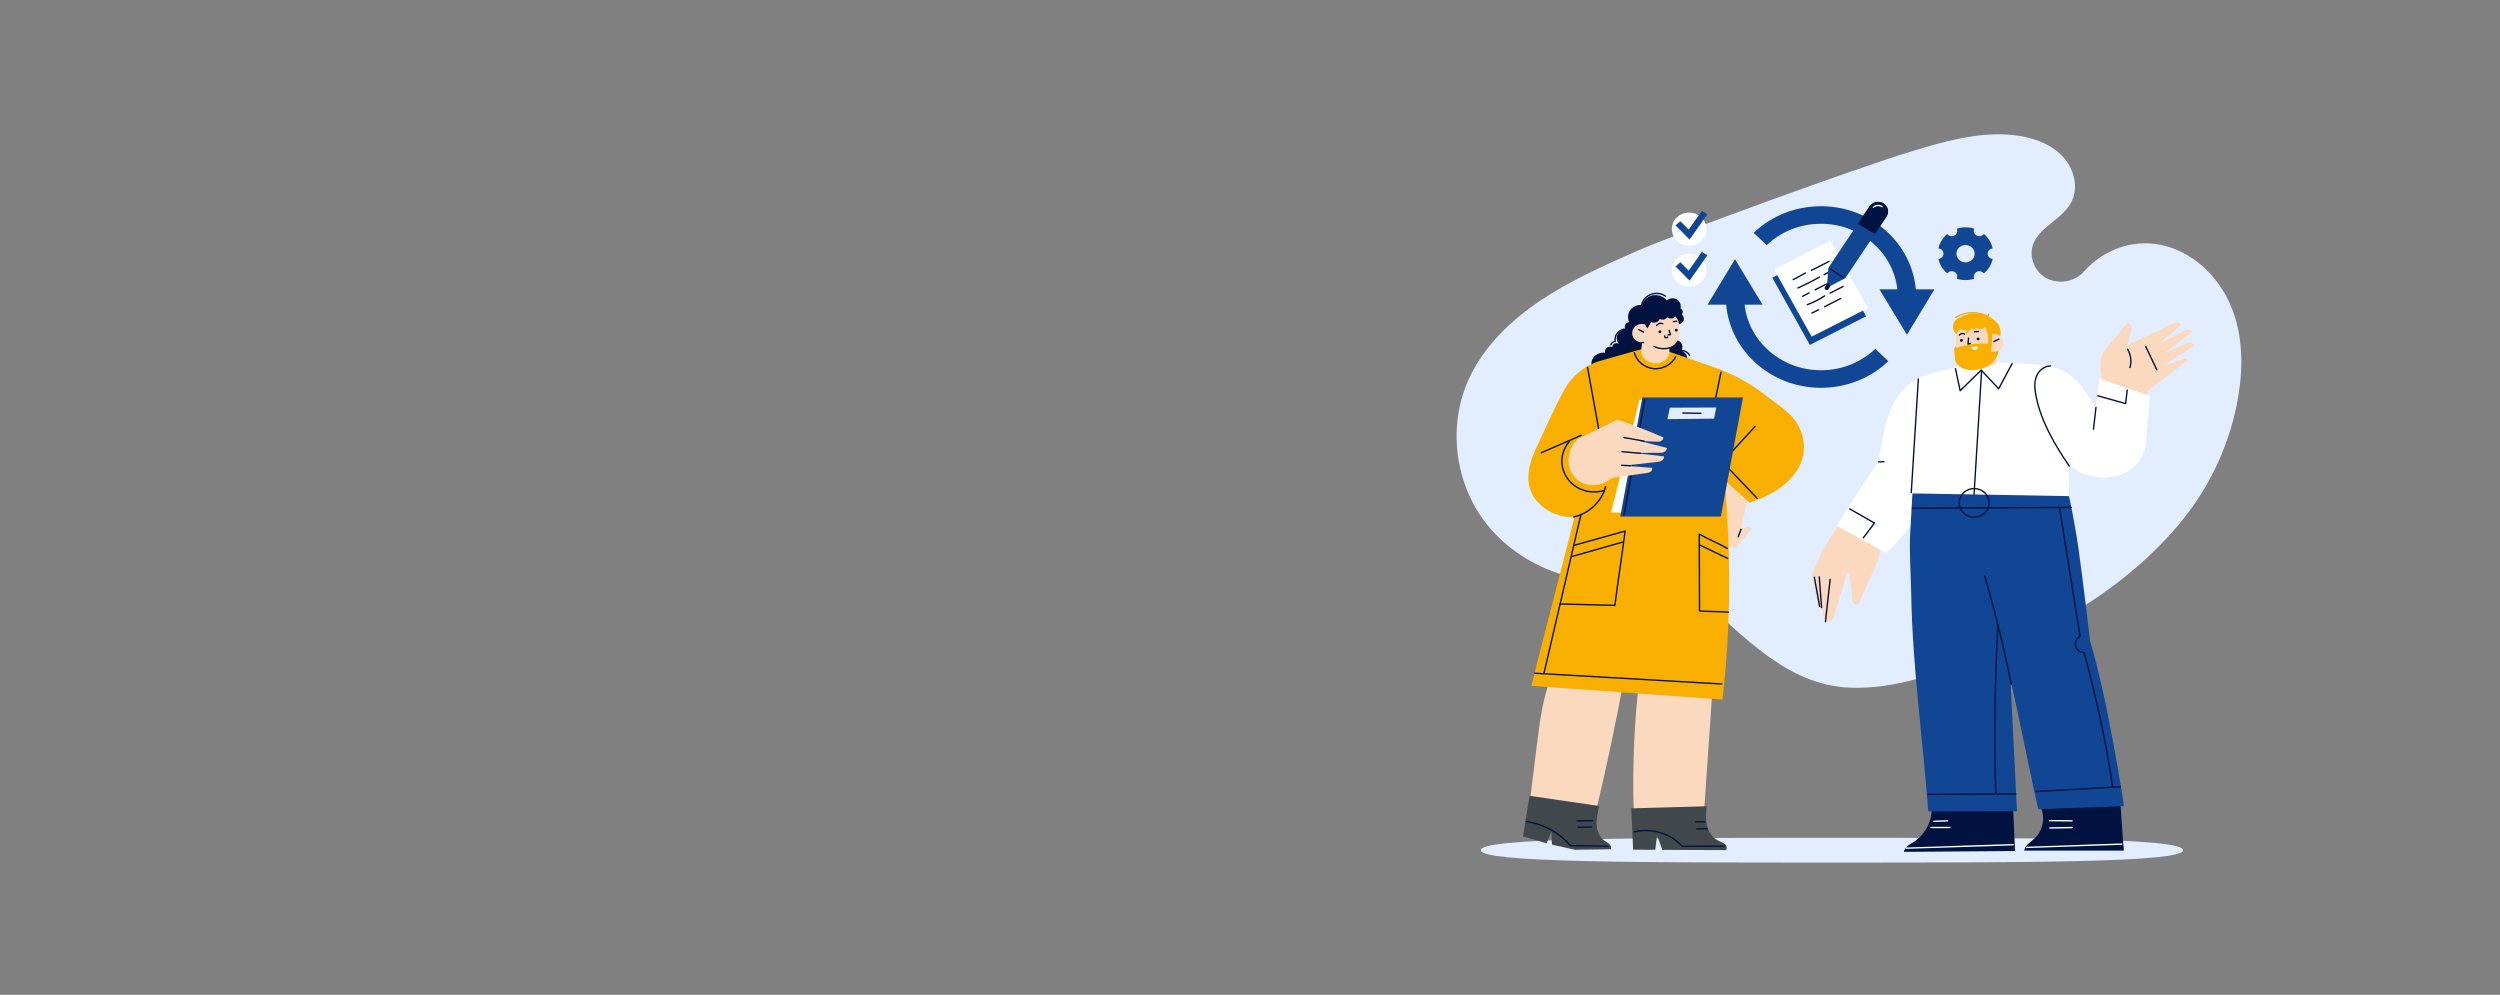 <?xml version="1.0" encoding="UTF-8"?>
<svg xmlns="http://www.w3.org/2000/svg" width="1440" height="573" viewBox="0 0 1440 573" fill="none">
  <rect x="0" y="0" width="1440" height="573" fill="#808080" stroke="none"/>
  <g clip-path="url(#clip0_923_9849)">
    <path d="M1257.49 489.714C1257.49 496.849 1166.93 496.849 1055.21 496.849C943.486 496.849 852.928 496.849 852.928 489.714C852.928 482.579 943.486 482.578 1055.21 482.578C1166.93 482.578 1257.49 482.579 1257.49 489.714Z" fill="#E2EEFF"></path>
    <path d="M1139.57 379.036C1115.79 387.997 1091.12 397.115 1065.58 396.099C1029.6 394.678 1004.31 366.572 978.085 343.035C968.139 334.104 951.818 332.554 938.291 334.35C907.532 338.426 874.921 325.478 856.271 301.803C837.621 278.128 833.688 244.664 846.366 217.623C854.874 199.475 869.994 184.731 887.03 173.274C904.065 161.816 923.077 153.358 941.965 144.97C965.189 134.657 1071.07 96.248 1100.33 87.396C1119.46 81.613 1139.26 75.761 1159.22 77.754C1169.71 78.8 1180.35 82.274 1187.58 89.577C1194.81 96.88 1197.75 108.564 1192.62 117.338C1187.29 126.427 1174.89 130.739 1171.15 140.519C1168.41 147.644 1171.77 156.418 1178.67 160.197C1185.56 163.977 1195.21 162.329 1200.29 156.497C1211.91 143.184 1230.44 136.888 1247.87 141.812C1265.28 146.737 1278.8 160.878 1285.34 177.043C1291.88 193.208 1292.11 211.169 1289.26 228.282C1285 253.92 1273.95 278.503 1257.41 299.129C1227.93 335.87 1184.7 362.042 1139.59 379.036H1139.57Z" fill="#E2EEFF"></path>
    <path d="M945.505 175.889C946.033 173.106 948.123 170.649 950.876 169.593C953.629 168.537 956.931 168.912 959.332 170.57" stroke="#00123F" stroke-width="0.8" stroke-linecap="round" stroke-linejoin="round"></path>
    <path d="M936.418 189.508C934.607 189.558 932.837 190.396 931.699 191.739C930.56 193.081 930.063 194.906 930.384 196.604C929.246 196.752 928.118 197.591 927.797 198.637" stroke="#00123F" stroke-width="0.8" stroke-linecap="round" stroke-linejoin="round"></path>
    <path d="M968.035 202.042C970.146 201.676 972.444 202.91 973.21 204.825" stroke="#00123F" stroke-width="0.8" stroke-linecap="round" stroke-linejoin="round"></path>
    <path d="M971.452 204.685C970.944 203.461 969.785 202.593 968.523 202.04C969.247 200.807 969.289 199.228 968.626 197.964C967.964 196.701 966.484 195.793 965.004 195.606C965.107 192.724 965.397 189.675 965.501 186.783C967.032 187.138 968.771 186.398 969.516 185.076C970.272 183.754 969.889 182.076 968.74 181.04C969.195 180.517 969.371 179.786 969.195 179.125C969.019 178.464 968.605 177.901 967.943 177.655C968.523 175.76 967.664 173.549 965.925 172.474C964.186 171.408 961.62 171.694 960.046 172.977C958.194 170.697 954.944 169.543 951.984 170.115C949.024 170.678 946.561 172.937 945.764 175.711C943.218 175.414 940.538 176.549 939.058 178.543C937.578 180.536 937.34 183.319 938.468 185.51C937.588 185.708 936.543 186.191 936.16 186.971C935.777 187.75 935.787 188.688 936.18 189.458C934.204 189.635 932.413 191.027 931.637 192.774C930.871 194.52 931.182 196.662 932.434 198.142C931.803 197.619 930.674 197.55 929.919 197.905C929.163 198.261 928.677 199.08 928.739 199.879C927.745 199.435 926.307 199.662 925.479 200.333C924.641 201.004 924.268 202.159 924.568 203.165C921.65 202.78 918.338 204.389 917.168 206.965C915.999 209.54 916.858 212.827 919.155 214.583L971.41 208.534C971.938 207.32 971.959 205.899 971.452 204.675V204.685Z" fill="#00123F"></path>
    <path d="M1006.27 303.512C1005.08 303.985 1004 304.538 1002.82 305.002C1004.04 299.219 1005.26 293.436 1006.48 287.643L990.442 271.636C983.053 282.511 979.989 296.505 982.359 309.255C987.679 312.097 993.858 314.189 999.654 316.015C1002.67 312.344 1005.96 308.13 1008.97 304.459C1008.4 303.531 1007.31 303.097 1006.28 303.512H1006.27Z" fill="#FBD9BF"></path>
    <path d="M1002.85 304.813C1002.3 306.273 1001.76 307.744 1001.22 309.204" stroke="#00123F" stroke-width="0.8" stroke-linecap="round" stroke-linejoin="round"></path>
    <path d="M894.388 387.622C888.768 400.767 886.977 415.067 885.228 429.159C883.966 439.373 882.703 449.597 881.44 459.811L919.423 466.779C925.498 441.041 931.108 415.195 935.651 389.171C922 388.461 908.028 388.322 894.388 387.612V387.622Z" fill="#FBD9BF"></path>
    <path d="M925.447 485.045C921.939 483.259 920.034 479.38 919.714 475.601C919.382 471.821 920.221 467.943 921.204 464.271C907.894 462.357 894.336 460.304 881.027 458.39C879.754 466.176 878.481 473.972 877.208 481.759C881.855 483.022 886.212 484.482 890.859 485.746C891.759 483.594 892.681 481.117 893.581 478.966C893.674 481.463 893.829 483.989 893.923 486.486C898.259 487.463 902.813 488.489 907.149 489.466L928.014 489.17C928.252 487.453 927.051 485.874 925.447 485.055V485.045Z" fill="#40484C"></path>
    <path d="M879.122 473.252C889.027 474.574 898.32 479.637 904.551 487.098C911.785 487.206 919.082 487.305 926.316 487.414" stroke="#00123F" stroke-width="0.8" stroke-linecap="round" stroke-linejoin="round"></path>
    <path d="M908.35 472.808C911.299 472.778 914.249 472.759 917.209 472.729" stroke="#00123F" stroke-width="0.8" stroke-linecap="round" stroke-linejoin="round"></path>
    <path d="M908.981 476.529C911.6 476.46 914.218 476.381 916.837 476.312" stroke="#00123F" stroke-width="0.8" stroke-linecap="round" stroke-linejoin="round"></path>
    <path d="M944.252 391.144C941.23 417.01 940.164 443.083 941.085 469.087L981.386 469.975C983.063 443.863 985.05 417.918 986.727 391.805C972.32 391.559 958.648 391.391 944.252 391.134V391.144Z" fill="#FBD9BF"></path>
    <path d="M993.733 486.378C993.278 485.944 992.688 485.658 992.108 485.382C991.322 485.007 990.38 484.533 989.594 484.148C986.209 482.49 984.088 479.056 983.229 475.513C982.37 471.97 982.773 468.033 983.011 464.411C968.574 464.717 954.012 465.309 939.574 465.615C939.947 473.559 940.319 481.493 940.692 489.438L953.422 489.497C953.763 486.734 954.105 483.98 954.457 481.217C955.523 483.941 956.465 486.754 957.489 489.517L994.282 489.675C994.851 488.619 994.623 487.227 993.754 486.388L993.733 486.378Z" fill="#40484C"></path>
    <path d="M941.354 479.153C951.207 476.735 962.364 480.101 968.977 487.473C976.998 487.473 985.268 487.394 993.299 487.394" stroke="#00123F" stroke-width="0.8" stroke-linecap="round" stroke-linejoin="round"></path>
    <path d="M976.698 473.429H981.935" stroke="#00123F" stroke-width="0.8" stroke-linecap="round" stroke-linejoin="round"></path>
    <path d="M977.329 477.446C979.327 477.406 981.324 477.367 983.311 477.328" stroke="#00123F" stroke-width="0.8" stroke-linecap="round" stroke-linejoin="round"></path>
    <path d="M1036.06 245.514C1033.26 240.067 1028.26 236.129 1023.26 232.389C1020.39 230.248 1017.53 228.096 1014.66 225.955C1006.9 220.142 997.593 215.208 988.351 211.892C979.057 208.556 969.908 205.635 960.614 202.299C959.072 204.678 955.977 206.04 953.08 205.635C950.182 205.23 947.687 203.375 946.922 200.681C938.497 203.079 930.073 205.477 921.658 207.875C912.985 210.342 905.42 216.51 901.228 224.159C895.101 235.35 889.74 247.547 884.39 259.094C880.519 267.453 878.294 277.43 882.961 285.404C887.629 293.378 897.337 298.411 906.9 297.789C898.755 330.188 890.185 362.646 882.04 395.045L992.149 402.95C996.372 366.554 997.024 330.01 994.633 293.457L993.422 276.68L1007.75 289.549C1007.75 289.549 1014.87 287.516 1022.4 282.946C1029.94 278.367 1036.38 271.538 1038.38 263.239C1039.81 257.327 1038.86 250.982 1036.05 245.534L1036.06 245.514Z" fill="#F9AF00"></path>
    <path d="M941.354 203.156C942.596 207.982 947.233 211.831 952.408 212.344C957.593 212.857 962.954 209.986 965.2 205.495" stroke="#00123F" stroke-width="0.8" stroke-linecap="round" stroke-linejoin="round"></path>
    <path d="M887.816 260.76C895.465 257.425 903.113 254.089 910.761 250.753" stroke="#00123F" stroke-width="0.8" stroke-linecap="round" stroke-linejoin="round"></path>
    <path d="M914.404 211.533C916.754 224.491 919.093 237.458 921.442 250.416" stroke="#00123F" stroke-width="0.8" stroke-linecap="round" stroke-linejoin="round"></path>
    <path d="M991.27 214.397C990.08 220.229 988.89 226.052 987.689 231.884" stroke="#00123F" stroke-width="0.8" stroke-linecap="round" stroke-linejoin="round"></path>
    <path d="M996.662 261.145C1001.4 255.993 1006.14 250.842 1010.89 245.69" stroke="#00123F" stroke-width="0.8" stroke-linecap="round" stroke-linejoin="round"></path>
    <path d="M906.518 297.777C915.335 295.764 922.684 288.777 924.805 280.369" stroke="#00123F" stroke-width="0.8" stroke-linecap="round" stroke-linejoin="round"></path>
    <path d="M996.031 270.153C1001.41 275.808 1006.81 281.453 1012.19 287.108" stroke="#00123F" stroke-width="0.8" stroke-linecap="round" stroke-linejoin="round"></path>
    <path d="M904.065 254.147C900.598 258.026 899.025 263.384 899.853 268.417C900.691 273.45 903.92 278.079 908.474 280.753C913.028 283.428 918.813 284.099 923.905 282.549" stroke="#00123F" stroke-width="0.8" stroke-linecap="round" stroke-linejoin="round"></path>
    <path d="M884.039 387.789C919.952 389.861 955.875 391.924 991.788 393.996" stroke="#00123F" stroke-width="0.8" stroke-linecap="round" stroke-linejoin="round"></path>
    <path d="M889.307 387.849C896.406 357.374 903.517 326.9 910.616 296.425" stroke="#00123F" stroke-width="0.8" stroke-linecap="round" stroke-linejoin="round"></path>
    <path d="M898.632 347.891C908.981 348.088 919.817 348.493 930.167 348.69C931.978 334.41 934.245 320.179 936.056 305.899C926.244 308.643 916.423 311.377 906.611 314.12" stroke="#00123F" stroke-width="0.8" stroke-linecap="round" stroke-linejoin="round"></path>
    <path d="M994.976 315.916C989.615 312.827 984.14 310.735 978.779 307.646C978.831 322.39 978.883 337.144 978.924 351.887C984.399 352.322 990.04 352.174 995.504 352.608" stroke="#00123F" stroke-width="0.8" stroke-linecap="round" stroke-linejoin="round"></path>
    <path d="M905.835 320.435C915.553 317.662 925.271 314.899 934.99 312.126" stroke="#00123F" stroke-width="0.8" stroke-linecap="round" stroke-linejoin="round"></path>
    <path d="M978.976 313.903C984.357 316.488 989.739 319.064 995.121 321.65" stroke="#00123F" stroke-width="0.8" stroke-linecap="round" stroke-linejoin="round"></path>
    <path d="M936.046 295.271H927.932L944.398 230.226H954.375L936.046 295.271Z" fill="white"></path>
    <path d="M991.218 297.521H933.261L945.991 228.924H1003.95L991.218 297.521Z" fill="#114694"></path>
    <path d="M961.857 234.824L960.429 241.426L987.306 241.15L988.548 234.725L961.857 234.824Z" fill="#E2EEFF"></path>
    <path d="M947.388 230.226L935.455 296.495" stroke="#00123F" stroke-width="0.8" stroke-linecap="round" stroke-linejoin="round"></path>
    <path d="M969.34 237.904L979.7 238.071" stroke="#00123F" stroke-width="0.8" stroke-linecap="round" stroke-linejoin="round"></path>
    <path d="M961.504 203.195C961.566 202.159 961.608 201.103 961.67 200.067C964.992 198.922 967.528 195.487 967.29 192.132C967.124 189.843 967.362 187.435 966.803 185.204C966.513 184.06 965.83 183.102 964.971 182.254C964.474 182.905 963.667 183.349 962.819 183.418C961.97 183.497 960.873 183.319 960.262 182.767C959.838 183.418 959.134 183.892 958.348 184.05C957.561 184.208 956.64 184.119 955.988 183.665C955.667 184.543 954.932 185.273 954.021 185.609C953.111 185.944 951.952 185.974 951.103 185.53C950.43 186.803 949.53 187.918 948.857 189.181C948.412 188.352 947.77 187.622 947.325 186.793C945.276 186.211 942.885 186.872 941.488 188.421C940.091 189.971 939.76 192.32 940.681 194.165C941.602 196.011 943.713 197.254 945.856 197.205C945.69 198.932 945.462 200.57 945.297 202.297C944.945 205.948 949.478 209.126 953.318 209.304C957.157 209.491 961.287 206.846 961.494 203.175L961.504 203.195Z" fill="#FBD9BF"></path>
    <path d="M966.358 190.16C966.358 189.716 965.976 189.351 965.51 189.351C965.044 189.351 964.661 189.716 964.661 190.16C964.661 190.604 965.044 190.969 965.51 190.969C965.976 190.969 966.358 190.604 966.358 190.16Z" fill="#00123F"></path>
    <path d="M956.961 191.116C956.961 190.672 956.578 190.306 956.112 190.306C955.647 190.306 955.264 190.672 955.264 191.116C955.264 191.56 955.647 191.925 956.112 191.925C956.578 191.925 956.961 191.56 956.961 191.116Z" fill="#00123F"></path>
    <path d="M945.681 197.304H946.705" stroke="#00123F" stroke-width="0.8" stroke-linecap="round" stroke-linejoin="round"></path>
    <path d="M943.85 189.813C944.791 190.296 945.744 190.79 946.685 191.273" stroke="#00123F" stroke-width="0.8" stroke-linecap="round" stroke-linejoin="round"></path>
    <path d="M954.239 187.474C954.891 186.32 956.609 185.866 957.789 186.527" stroke="#00123F" stroke-width="0.8" stroke-linecap="round" stroke-linejoin="round"></path>
    <path d="M963.823 185.264C964.506 185.175 965.2 185.086 965.883 185.007" stroke="#00123F" stroke-width="0.8" stroke-linecap="round" stroke-linejoin="round"></path>
    <path d="M960.739 192.893C961.205 192.893 961.743 192.774 962.219 192.764L961.391 190.268" stroke="#00123F" stroke-width="0.8" stroke-linecap="round" stroke-linejoin="round"></path>
    <path d="M958.866 193.475C958.742 193.889 958.99 194.373 959.415 194.531C959.839 194.689 960.367 194.491 960.574 194.106" stroke="#00123F" stroke-width="0.8" stroke-linecap="round" stroke-linejoin="round"></path>
    <path d="M952.729 199.543C955.554 200.984 959.021 201.25 962.043 200.244" stroke="#00123F" stroke-width="0.8" stroke-linecap="round" stroke-linejoin="round"></path>
    <path d="M928.655 275.276C935.279 274.329 941.913 273.372 948.537 272.424C949.333 272.306 950.182 272.178 950.813 271.694C951.445 271.21 951.973 270.056 951.465 269.464C946.073 269.079 940.878 268.625 935.486 268.24C941.747 267.529 947.998 266.819 954.26 266.098C955.264 265.98 956.299 265.862 957.158 265.348C958.017 264.835 958.7 263.809 958.389 262.891C952.687 262.21 946.798 261.529 941.095 260.858C945.949 260.838 950.803 260.829 955.647 260.809C956.599 260.809 957.582 260.799 958.431 260.404C959.279 260.009 960.304 258.894 960.118 258.006C954.777 256.684 949.706 255.292 944.366 253.97C947.553 254.108 950.731 254.246 953.918 254.384C954.808 254.424 955.729 254.453 956.547 254.128C957.365 253.802 958.213 252.795 958.079 251.957C949.509 248.157 940.485 244.703 931.553 241.723L910.347 252.124C905.524 254.493 903.464 260.463 903.475 265.635C903.485 270.806 906.569 276.007 911.496 278.188C913.058 278.878 914.766 279.263 916.484 279.401C920.965 279.767 925.157 277.971 928.655 275.276Z" fill="#FBD9BF"></path>
    <path d="M935.435 252.035C939.295 252.716 943.145 253.397 947.005 254.078" stroke="#00123F" stroke-width="0.8" stroke-linecap="round" stroke-linejoin="round"></path>
    <path d="M934.286 260.168C937.867 260.484 941.438 260.79 945.019 261.106" stroke="#00123F" stroke-width="0.8" stroke-linecap="round" stroke-linejoin="round"></path>
    <path d="M934.047 268.004L939.035 268.251" stroke="#00123F" stroke-width="0.8" stroke-linecap="round" stroke-linejoin="round"></path>
    <path d="M1256.83 206.817C1253.57 207.982 1250.41 209.057 1247.14 210.232C1252.68 206.482 1258.34 202.732 1263.88 198.982C1263.66 198.35 1263.16 197.817 1262.53 197.531C1261.9 197.245 1261.13 197.166 1260.49 197.422C1255.78 199.347 1251.13 201.36 1246.56 203.59C1252.02 199.435 1257.45 195.33 1262.9 191.175C1262.36 190.544 1261.55 190.11 1260.69 190.001C1259.83 189.883 1259.03 190.139 1258.27 190.524C1253.33 193.011 1248.58 195.508 1243.63 198.005C1247.91 194.402 1252.18 190.662 1256.46 187.06C1256.02 186.33 1255.19 185.827 1254.31 185.757C1253.35 185.679 1252.45 186.004 1251.59 186.419C1242.91 190.682 1234.17 194.56 1225.48 198.814C1226.15 196.031 1226.83 193.248 1227.5 190.465C1227.72 189.577 1227.92 188.629 1227.58 187.781C1227.25 186.942 1226.35 186.044 1225.41 186.014C1221.58 190.327 1218.38 194.856 1214.33 198.982C1210.19 203.215 1208.67 209.62 1210.49 215.137C1210.49 215.137 1210.22 220.397 1210.14 223.041L1236.07 231.144C1236.33 229.18 1236.54 227.305 1236.8 225.351C1244.59 219.459 1252.39 213.41 1260.17 207.518C1259.46 206.62 1257.93 206.423 1256.82 206.827L1256.83 206.817Z" fill="#FBD9BF"></path>
    <path d="M1225.46 201.143C1227.37 204.291 1227.89 208.189 1226.86 211.683" stroke="#00123F" stroke-width="0.8" stroke-linecap="round" stroke-linejoin="round"></path>
    <path d="M1235.99 199.691C1238.1 204.122 1240.21 208.553 1242.32 212.984" stroke="#00123F" stroke-width="0.8" stroke-linecap="round" stroke-linejoin="round"></path>
    <path d="M1061.08 300.106C1047.71 317.15 1043.71 331.282 1043.71 331.282C1043.71 331.282 1046.1 344.081 1047.25 350.447C1047.97 350.447 1048.78 349.864 1049.06 349.233C1049.61 351.956 1050.4 354.72 1050.96 357.443C1051.32 357.335 1051.66 357.049 1052.02 356.94C1052.02 357.325 1052.14 357.72 1052.15 358.115C1054.01 358.322 1055.82 356.832 1056.33 355.114C1058.7 347.17 1061.27 339.147 1063.63 331.212C1064.09 330.818 1064.78 330.67 1065.24 330.275C1065.79 334.785 1066.34 339.295 1066.89 343.805C1067.02 344.841 1066.71 346.242 1067.37 347.071C1068.03 347.9 1069.15 348.374 1070.24 348.295C1073.38 341.338 1076.53 334.597 1079.68 327.64C1081.69 323.189 1083.05 318.215 1083.04 313.37L1061.08 300.136V300.106Z" fill="#FBD9BF"></path>
    <path d="M1047.89 332.258C1048.34 338.15 1048.77 344.051 1049.22 349.943" stroke="#00123F" stroke-width="0.8" stroke-linecap="round" stroke-linejoin="round"></path>
    <path d="M1054.16 333.68C1053.26 341.822 1052.36 349.963 1051.46 358.115" stroke="#00123F" stroke-width="0.8" stroke-linecap="round" stroke-linejoin="round"></path>
    <path d="M1045.05 332.445C1046.07 338.08 1047.1 343.715 1048.12 349.35" stroke="#00123F" stroke-width="0.8" stroke-linecap="round" stroke-linejoin="round"></path>
    <path d="M1209.15 218.097C1208.34 223.712 1207.94 229.584 1207.13 235.199C1203.15 228.163 1198.95 220.899 1192.27 216.064C1187 212.264 1180.61 210.35 1174.02 209.975C1165.67 209.491 1157.31 209.007 1148.96 208.524C1144.47 211.563 1137.81 212.017 1132.72 210.044C1125.62 211.82 1117.94 213.764 1110.83 215.541C1100.38 218.146 1092.27 227.403 1088.59 237.074C1084.24 248.492 1082.15 265.417 1082.15 265.417C1082.15 265.417 1069.8 283.556 1057.96 302.77C1067.41 307.931 1076.83 313.231 1086.28 318.392C1095.58 309.895 1102.02 301.921 1106.93 291.47L1191.65 287.77C1191.73 281.266 1191.75 274.684 1191.82 268.18C1197.75 272.868 1205.57 275.335 1213.26 274.95C1218.67 274.674 1224.08 272.986 1228.28 269.71C1232.49 266.443 1235.5 260.937 1235.91 255.785C1236.65 246.657 1237.68 237.153 1238.42 228.034C1228.58 224.689 1218.97 221.432 1209.14 218.087L1209.15 218.097Z" fill="white"></path>
    <path d="M1180.97 210.784C1177.19 210.833 1173.99 213.843 1172.8 217.267C1171.61 220.692 1172.02 224.412 1172.72 227.955C1175.6 242.65 1183.34 255.982 1191.93 268.486" stroke="#00123F" stroke-width="0.8" stroke-linecap="round" stroke-linejoin="round"></path>
    <path d="M1207.28 234.697C1206.8 238.862 1206.33 243.026 1205.86 247.191" stroke="#00123F" stroke-width="0.8" stroke-linecap="round" stroke-linejoin="round"></path>
    <path d="M1225.29 224.689C1225.03 227.245 1224.62 229.91 1224.35 232.466C1219.01 230.975 1213.66 229.485 1208.32 227.985" stroke="#00123F" stroke-width="0.8" stroke-linecap="round" stroke-linejoin="round"></path>
    <path d="M1141.41 213.468C1139.95 237.37 1138.49 261.272 1137.03 285.164" stroke="#00123F" stroke-width="0.8" stroke-linecap="round" stroke-linejoin="round"></path>
    <path d="M1126.36 212.402C1127.26 216.616 1128.16 220.84 1129.06 225.054C1133.12 221.195 1137.12 217.04 1141.17 213.172C1144.52 216.646 1147.89 220.455 1151.22 223.929C1153.83 219.221 1156.34 214.188 1158.95 209.481" stroke="#00123F" stroke-width="0.8" stroke-linecap="round" stroke-linejoin="round"></path>
    <path d="M1100.89 283.734C1102.25 261.914 1103.61 240.104 1104.97 218.285" stroke="#00123F" stroke-width="0.8" stroke-linecap="round" stroke-linejoin="round"></path>
    <path d="M1065.43 293.129C1070.19 295.853 1074.94 298.577 1079.68 301.291C1077.54 303.955 1075.44 307.084 1073.31 309.748" stroke="#00123F" stroke-width="0.8" stroke-linecap="round" stroke-linejoin="round"></path>
    <path d="M1082.16 266.088C1083.15 266.03 1084.16 265.971 1085.15 265.912" stroke="#00123F" stroke-width="0.8" stroke-linecap="round" stroke-linejoin="round"></path>
    <path d="M1149.6 202.998L1132.96 210.537C1138.32 213.044 1145.26 212.363 1150.12 209.057C1149.95 207.034 1149.77 205.011 1149.6 202.998Z" fill="#FBD9BF"></path>
    <path d="M1126.23 182.866C1129.01 181.178 1132.26 180.221 1135.55 180.103C1138.84 179.994 1142.18 180.724 1145.07 182.214C1145.22 181.77 1145.36 181.326 1145.51 180.892" stroke="#F9AF00" stroke-width="0.8" stroke-linecap="round" stroke-linejoin="round"></path>
    <path d="M1150.34 185.944C1147.63 182.984 1143.75 181.02 1139.66 180.546C1135.57 180.063 1131.47 181.415 1127.89 183.339C1126 184.365 1124.79 186.448 1124.9 188.53C1125.02 190.602 1126.43 192.566 1128.43 193.405C1128.31 195.191 1128.03 197.037 1127.9 198.823C1127.3 198.932 1126.4 199.474 1126.05 199.948C1125.7 200.422 1125.55 201.034 1125.65 201.606C1125.94 203.372 1125.96 205.178 1126.12 206.965C1126.32 209.185 1128.23 210.971 1130.28 212.017C1132.34 213.054 1134.77 213.3 1137.09 213.133C1140.69 212.886 1144.26 211.672 1146.96 209.412C1149.67 207.152 1151.43 203.797 1151.34 200.363L1151.41 195.882C1152.83 192.685 1152.73 188.55 1150.34 185.934V185.944Z" fill="#F9AF00"></path>
    <path d="M1153.17 194.816C1152.04 193.06 1149.71 192.083 1147.58 192.468L1146.99 202.356C1149.06 202.978 1151.48 202.257 1152.82 200.629C1154.15 199.001 1154.3 196.583 1153.16 194.816H1153.17Z" fill="#FBD9BF"></path>
    <path d="M1148.46 196.702C1149.44 196.248 1150.43 195.794 1151.41 195.34" stroke="#00123F" stroke-width="0.8" stroke-linecap="round" stroke-linejoin="round"></path>
    <path d="M1145.07 197.925C1138.89 197.53 1132.6 198.349 1126.8 200.431C1126.31 198.073 1126.41 195.704 1126.75 193.316C1126.97 191.698 1128.01 190.178 1129.43 189.27C1130.19 190.03 1131.31 190.434 1132.41 190.365C1133.5 190.296 1134.56 189.744 1135.2 188.895C1135.58 189.339 1136.24 189.596 1136.84 189.596C1137.44 189.596 1138.04 189.329 1138.42 188.875C1139.13 189.457 1140.22 189.694 1141.15 189.576C1142.08 189.457 1142.96 188.954 1143.5 188.224C1144.89 191.293 1145.57 194.609 1145.06 197.915L1145.07 197.925Z" fill="#FBD9BF"></path>
    <path d="M1139.08 199.495L1135.63 199.84C1135.63 200.452 1136.04 201.044 1136.62 201.32C1137.2 201.587 1137.93 201.518 1138.44 201.143C1138.95 200.768 1139.21 200.106 1139.08 199.504V199.495Z" fill="white"></path>
    <path d="M1130.62 196.051C1130.62 195.607 1130.23 195.242 1129.77 195.242C1129.3 195.242 1128.92 195.607 1128.92 196.051C1128.92 196.495 1129.3 196.86 1129.77 196.86C1130.23 196.86 1130.62 196.495 1130.62 196.051Z" fill="#00123F"></path>
    <path d="M1140.24 195.241C1140.24 194.797 1139.86 194.432 1139.39 194.432C1138.93 194.432 1138.54 194.797 1138.54 195.241C1138.54 195.685 1138.93 196.05 1139.39 196.05C1139.86 196.05 1140.24 195.685 1140.24 195.241Z" fill="#00123F"></path>
    <path d="M1128.59 193.071C1128.87 192.597 1129.36 192.242 1129.93 192.133C1130.49 192.025 1131.1 192.173 1131.55 192.508" stroke="#00123F" stroke-width="0.8" stroke-linecap="round" stroke-linejoin="round"></path>
    <path d="M1137.34 191.076C1138.1 191.027 1138.87 190.978 1139.62 190.938" stroke="#00123F" stroke-width="0.8" stroke-linecap="round" stroke-linejoin="round"></path>
    <path d="M1133.86 194.777C1133.76 195.893 1133.67 197.018 1133.58 198.133C1134 198.024 1134.46 197.975 1134.88 197.866" stroke="#00123F" stroke-width="0.8" stroke-linecap="round" stroke-linejoin="round"></path>
    <path d="M1135.17 188.619C1135.1 189.28 1134.73 189.902 1134.23 190.376C1133.73 190.849 1133.12 191.195 1132.5 191.501" stroke="#F9AF00" stroke-width="0.8" stroke-linecap="round" stroke-linejoin="round"></path>
    <path d="M1220.9 457.788C1205.86 460.147 1190.57 462.851 1175.53 465.209C1178.26 471.13 1176.67 478.601 1171.76 483.052C1169.39 485.193 1166.47 486.871 1165.92 489.94L1223.36 489.96C1222.26 479.183 1221.99 468.565 1220.9 457.788Z" fill="#00123F"></path>
    <path d="M1167.29 488.105C1185.58 487.473 1203.88 486.842 1222.17 486.2" stroke="white" stroke-width="0.8" stroke-linecap="round" stroke-linejoin="round"></path>
    <path d="M1180.5 472.68C1184.83 472.719 1189.15 472.758 1193.47 472.797" stroke="white" stroke-width="0.8" stroke-linecap="round" stroke-linejoin="round"></path>
    <path d="M1180.75 476.913C1184.99 476.834 1189.23 476.745 1193.47 476.667" stroke="white" stroke-width="0.8" stroke-linecap="round" stroke-linejoin="round"></path>
    <path d="M1159.34 460.789C1143.95 462.545 1128.02 464.174 1112.63 465.94C1112.78 473.924 1108.12 481.829 1100.87 485.826C1098.93 486.901 1096.94 488.559 1096.64 490.671L1160.65 490.188C1160.21 480.289 1159.78 470.687 1159.35 460.789H1159.34Z" fill="#00123F"></path>
    <path d="M1097.93 488.548C1118.48 487.877 1139.02 487.216 1159.56 486.545" stroke="white" stroke-width="0.8" stroke-linecap="round" stroke-linejoin="round"></path>
    <path d="M1113.89 473.065C1116.55 472.976 1119.21 472.887 1121.87 472.798" stroke="white" stroke-width="0.8" stroke-linecap="round" stroke-linejoin="round"></path>
    <path d="M1112.15 476.636H1123.12" stroke="white" stroke-width="0.8" stroke-linecap="round" stroke-linejoin="round"></path>
    <path d="M1101.56 284.218C1101.15 291.669 1100.73 299.12 1100.31 306.561C1099.65 318.275 1100.66 330.275 1100.86 342.009C1101.54 383.911 1107.56 425.567 1110.67 467.371C1128.05 467.322 1144.41 467.322 1161.79 467.272C1160.57 441.91 1159.22 416.399 1157.99 391.027C1163.53 416.054 1168.47 441.14 1174.01 466.167C1190.38 465.348 1207.04 465.121 1223.41 464.302C1223.41 464.302 1214.42 404.083 1203.91 369.266C1203.91 369.266 1199.39 331.055 1197.14 315.482C1194.89 299.899 1191.73 285.767 1191.73 285.767L1101.56 284.208V284.218Z" fill="#114694"></path>
    <path d="M1101.52 292.744L1193.09 292.261" stroke="#00123F" stroke-width="0.8" stroke-linecap="round" stroke-linejoin="round"></path>
    <path d="M1143.22 295.482C1146.6 292.264 1146.6 287.047 1143.22 283.829C1139.85 280.611 1134.38 280.611 1131 283.829C1127.63 287.047 1127.63 292.264 1131 295.482C1134.38 298.7 1139.85 298.7 1143.22 295.482Z" stroke="#00123F" stroke-width="0.8" stroke-linecap="round" stroke-linejoin="round"></path>
    <path d="M1158.51 394.194C1154.3 373.164 1149.16 352.302 1143.13 331.686" stroke="#00123F" stroke-width="0.8" stroke-linecap="round" stroke-linejoin="round"></path>
    <path d="M1110.59 457.571C1127.43 457.472 1144.27 457.383 1161.11 457.285" stroke="#00123F" stroke-width="0.8" stroke-linecap="round" stroke-linejoin="round"></path>
    <path d="M1149.52 456.604C1148.65 424.244 1149.06 391.855 1150.77 359.535" stroke="#00123F" stroke-width="0.8" stroke-linecap="round" stroke-linejoin="round"></path>
    <path d="M1172.69 455.932C1188.91 455.005 1205.12 454.087 1221.34 453.159" stroke="#00123F" stroke-width="0.8" stroke-linecap="round" stroke-linejoin="round"></path>
    <path d="M1186.33 292.803C1190.25 317.366 1194.18 341.929 1198.11 366.493C1196.14 367.48 1195.05 370.154 1195.59 372.217C1196.12 374.279 1198.23 375.868 1200.46 375.888C1207.28 401.29 1213.1 427.136 1216.87 453.1" stroke="#00123F" stroke-width="0.8" stroke-linecap="round" stroke-linejoin="round"></path>
    <path d="M1144.88 146.125C1144.88 144.536 1146.15 143.243 1147.78 143.085C1147.07 139.799 1145.25 136.907 1142.71 134.766C1141.76 136.019 1139.95 136.424 1138.51 135.625C1137.07 134.835 1136.54 133.138 1137.2 131.717C1135.62 131.213 1133.92 130.927 1132.16 130.927C1130.4 130.927 1128.7 131.213 1127.12 131.717C1127.78 133.138 1127.24 134.825 1125.8 135.625C1124.37 136.414 1122.56 136.019 1121.6 134.766C1119.07 136.907 1117.24 139.799 1116.54 143.085C1118.17 143.243 1119.44 144.536 1119.44 146.125C1119.44 147.714 1118.17 149.006 1116.54 149.164C1117.24 152.451 1119.07 155.342 1121.6 157.484C1122.56 156.23 1124.37 155.826 1125.8 156.625C1127.24 157.415 1127.78 159.112 1127.12 160.533C1128.7 161.036 1130.4 161.323 1132.16 161.323C1133.92 161.323 1135.62 161.036 1137.2 160.533C1136.54 159.112 1137.07 157.424 1138.51 156.625C1139.95 155.836 1141.75 156.23 1142.71 157.484C1145.25 155.342 1147.07 152.451 1147.78 149.164C1146.15 149.006 1144.88 147.714 1144.88 146.125ZM1132.16 151.128C1129.26 151.128 1126.91 148.888 1126.91 146.125C1126.91 143.362 1129.26 141.121 1132.16 141.121C1135.06 141.121 1137.41 143.362 1137.41 146.125C1137.41 148.888 1135.06 151.128 1132.16 151.128Z" fill="#114694"></path>
    <path d="M980.007 138.67C983.903 134.955 983.903 128.932 980.007 125.216C976.111 121.501 969.794 121.501 965.898 125.216C962.001 128.932 962.001 134.955 965.898 138.67C969.794 142.386 976.111 142.386 980.007 138.67Z" fill="white"></path>
    <path d="M973.22 138.003L965.116 129.841L967.859 127.374L972.682 132.229L980.289 121.433L983.445 123.397L973.22 138.003Z" fill="#114694"></path>
    <path d="M972.952 165.101C978.462 165.101 982.929 160.842 982.929 155.588C982.929 150.334 978.462 146.074 972.952 146.074C967.441 146.074 962.975 150.334 962.975 155.588C962.975 160.842 967.441 165.101 972.952 165.101Z" fill="white"></path>
    <path d="M973.22 161.648L965.116 153.487L967.859 151.02L972.682 155.875L980.289 145.079L983.445 147.042L973.22 161.648Z" fill="#114694"></path>
    <path d="M1103.51 166.651C1101.14 139.887 1077.55 118.788 1048.89 118.788C1034.24 118.788 1020.47 124.225 1010.11 134.104L1017.6 141.249C1025.95 133.285 1037.07 128.893 1048.88 128.893C1071.7 128.893 1090.54 145.463 1092.86 166.651H1082.54L1098.4 192.842L1114.25 166.651H1103.49H1103.51Z" fill="#114694"></path>
    <path d="M1048.89 213.262C1026.07 213.262 1007.22 196.693 1004.9 175.505H1015.22L999.363 149.313L983.508 175.505H994.271C996.641 202.269 1020.23 223.368 1048.9 223.368C1063.54 223.368 1077.32 217.93 1087.67 208.052L1080.17 200.907C1071.82 208.871 1060.71 213.262 1048.9 213.262H1048.89Z" fill="#114694"></path>
    <path d="M1053.21 143.466L1020.82 159.938L1042.48 198.67L1074.87 182.199L1053.21 143.466Z" fill="#114694"></path>
    <path d="M1054.25 138.703L1021.86 155.174L1043.52 193.907L1075.91 177.435L1054.25 138.703Z" fill="white"></path>
    <path d="M1043.41 155.707C1046.41 154.177 1050.55 152.075 1053.56 150.545" stroke="#00123F" stroke-width="0.8" stroke-linecap="round" stroke-linejoin="round"></path>
    <path d="M1032.89 161.056C1035.2 159.783 1037.53 158.529 1039.87 157.286" stroke="#00123F" stroke-width="0.8" stroke-linecap="round" stroke-linejoin="round"></path>
    <path d="M1050.61 158.234C1052.2 157.425 1054.67 156.171 1056.25 155.362" stroke="#00123F" stroke-width="0.8" stroke-linecap="round" stroke-linejoin="round"></path>
    <path d="M1035.58 165.881C1040.44 163.7 1043.61 162.092 1048.02 159.555" stroke="#00123F" stroke-width="0.8" stroke-linecap="round" stroke-linejoin="round"></path>
    <path d="M1045.52 166.919C1049.38 164.916 1051.77 163.722 1055.71 161.837" stroke="#00123F" stroke-width="0.8" stroke-linecap="round" stroke-linejoin="round"></path>
    <path d="M1038.28 170.698C1039.52 170.027 1040.77 169.366 1042.02 168.705" stroke="#00123F" stroke-width="0.8" stroke-linecap="round" stroke-linejoin="round"></path>
    <path d="M1054.12 168.833C1056.63 167.56 1059.14 166.287 1061.65 165.004" stroke="#00123F" stroke-width="0.8" stroke-linecap="round" stroke-linejoin="round"></path>
    <path d="M1040.97 175.514C1044.93 174.014 1047.47 172.722 1050.96 170.432" stroke="#00123F" stroke-width="0.8" stroke-linecap="round" stroke-linejoin="round"></path>
    <path d="M1050.97 176.659C1054.31 174.971 1056.95 173.61 1060.28 171.892" stroke="#00123F" stroke-width="0.8" stroke-linecap="round" stroke-linejoin="round"></path>
    <path d="M1043.67 180.339C1045.13 179.608 1046.01 179.164 1047.46 178.434" stroke="#00123F" stroke-width="0.8" stroke-linecap="round" stroke-linejoin="round"></path>
    <path d="M1086.64 124.748L1062.87 160.236L1052.28 165.782L1053.11 154.295L1076.88 118.807C1078.61 116.232 1082.19 115.492 1084.87 117.13C1086.22 117.949 1087.09 119.212 1087.41 120.594C1087.73 121.975 1087.5 123.465 1086.63 124.748H1086.64Z" fill="#114694"></path>
    <path d="M1086.64 124.748L1079.89 134.824L1070.13 128.883L1076.88 118.807C1078.61 116.232 1082.19 115.492 1084.87 117.13C1086.22 117.949 1087.09 119.212 1087.41 120.594C1087.73 121.975 1087.5 123.465 1086.63 124.748H1086.64Z" fill="#00123F"></path>
    <path d="M1051.54 166.888C1050.97 166.543 1050.8 165.822 1051.16 165.29L1052.45 163.375L1054.5 164.628L1053.21 166.543C1052.85 167.086 1052.09 167.244 1051.54 166.898V166.888Z" fill="#00123F"></path>
    <path d="M1079.11 119.391C1080.36 118.147 1082.63 117.99 1084.04 119.055" stroke="white" stroke-width="0.8" stroke-linecap="round" stroke-linejoin="round"></path>
    <path d="M1054.12 154.938L1061.65 159.763" stroke="#00123F" stroke-width="0.8" stroke-linecap="round" stroke-linejoin="round"></path>
  </g>
  <defs>
    <clipPath id="clip0_923_9849">
      <rect width="1440" height="573" fill="white"></rect>
    </clipPath>
  </defs>
</svg>
